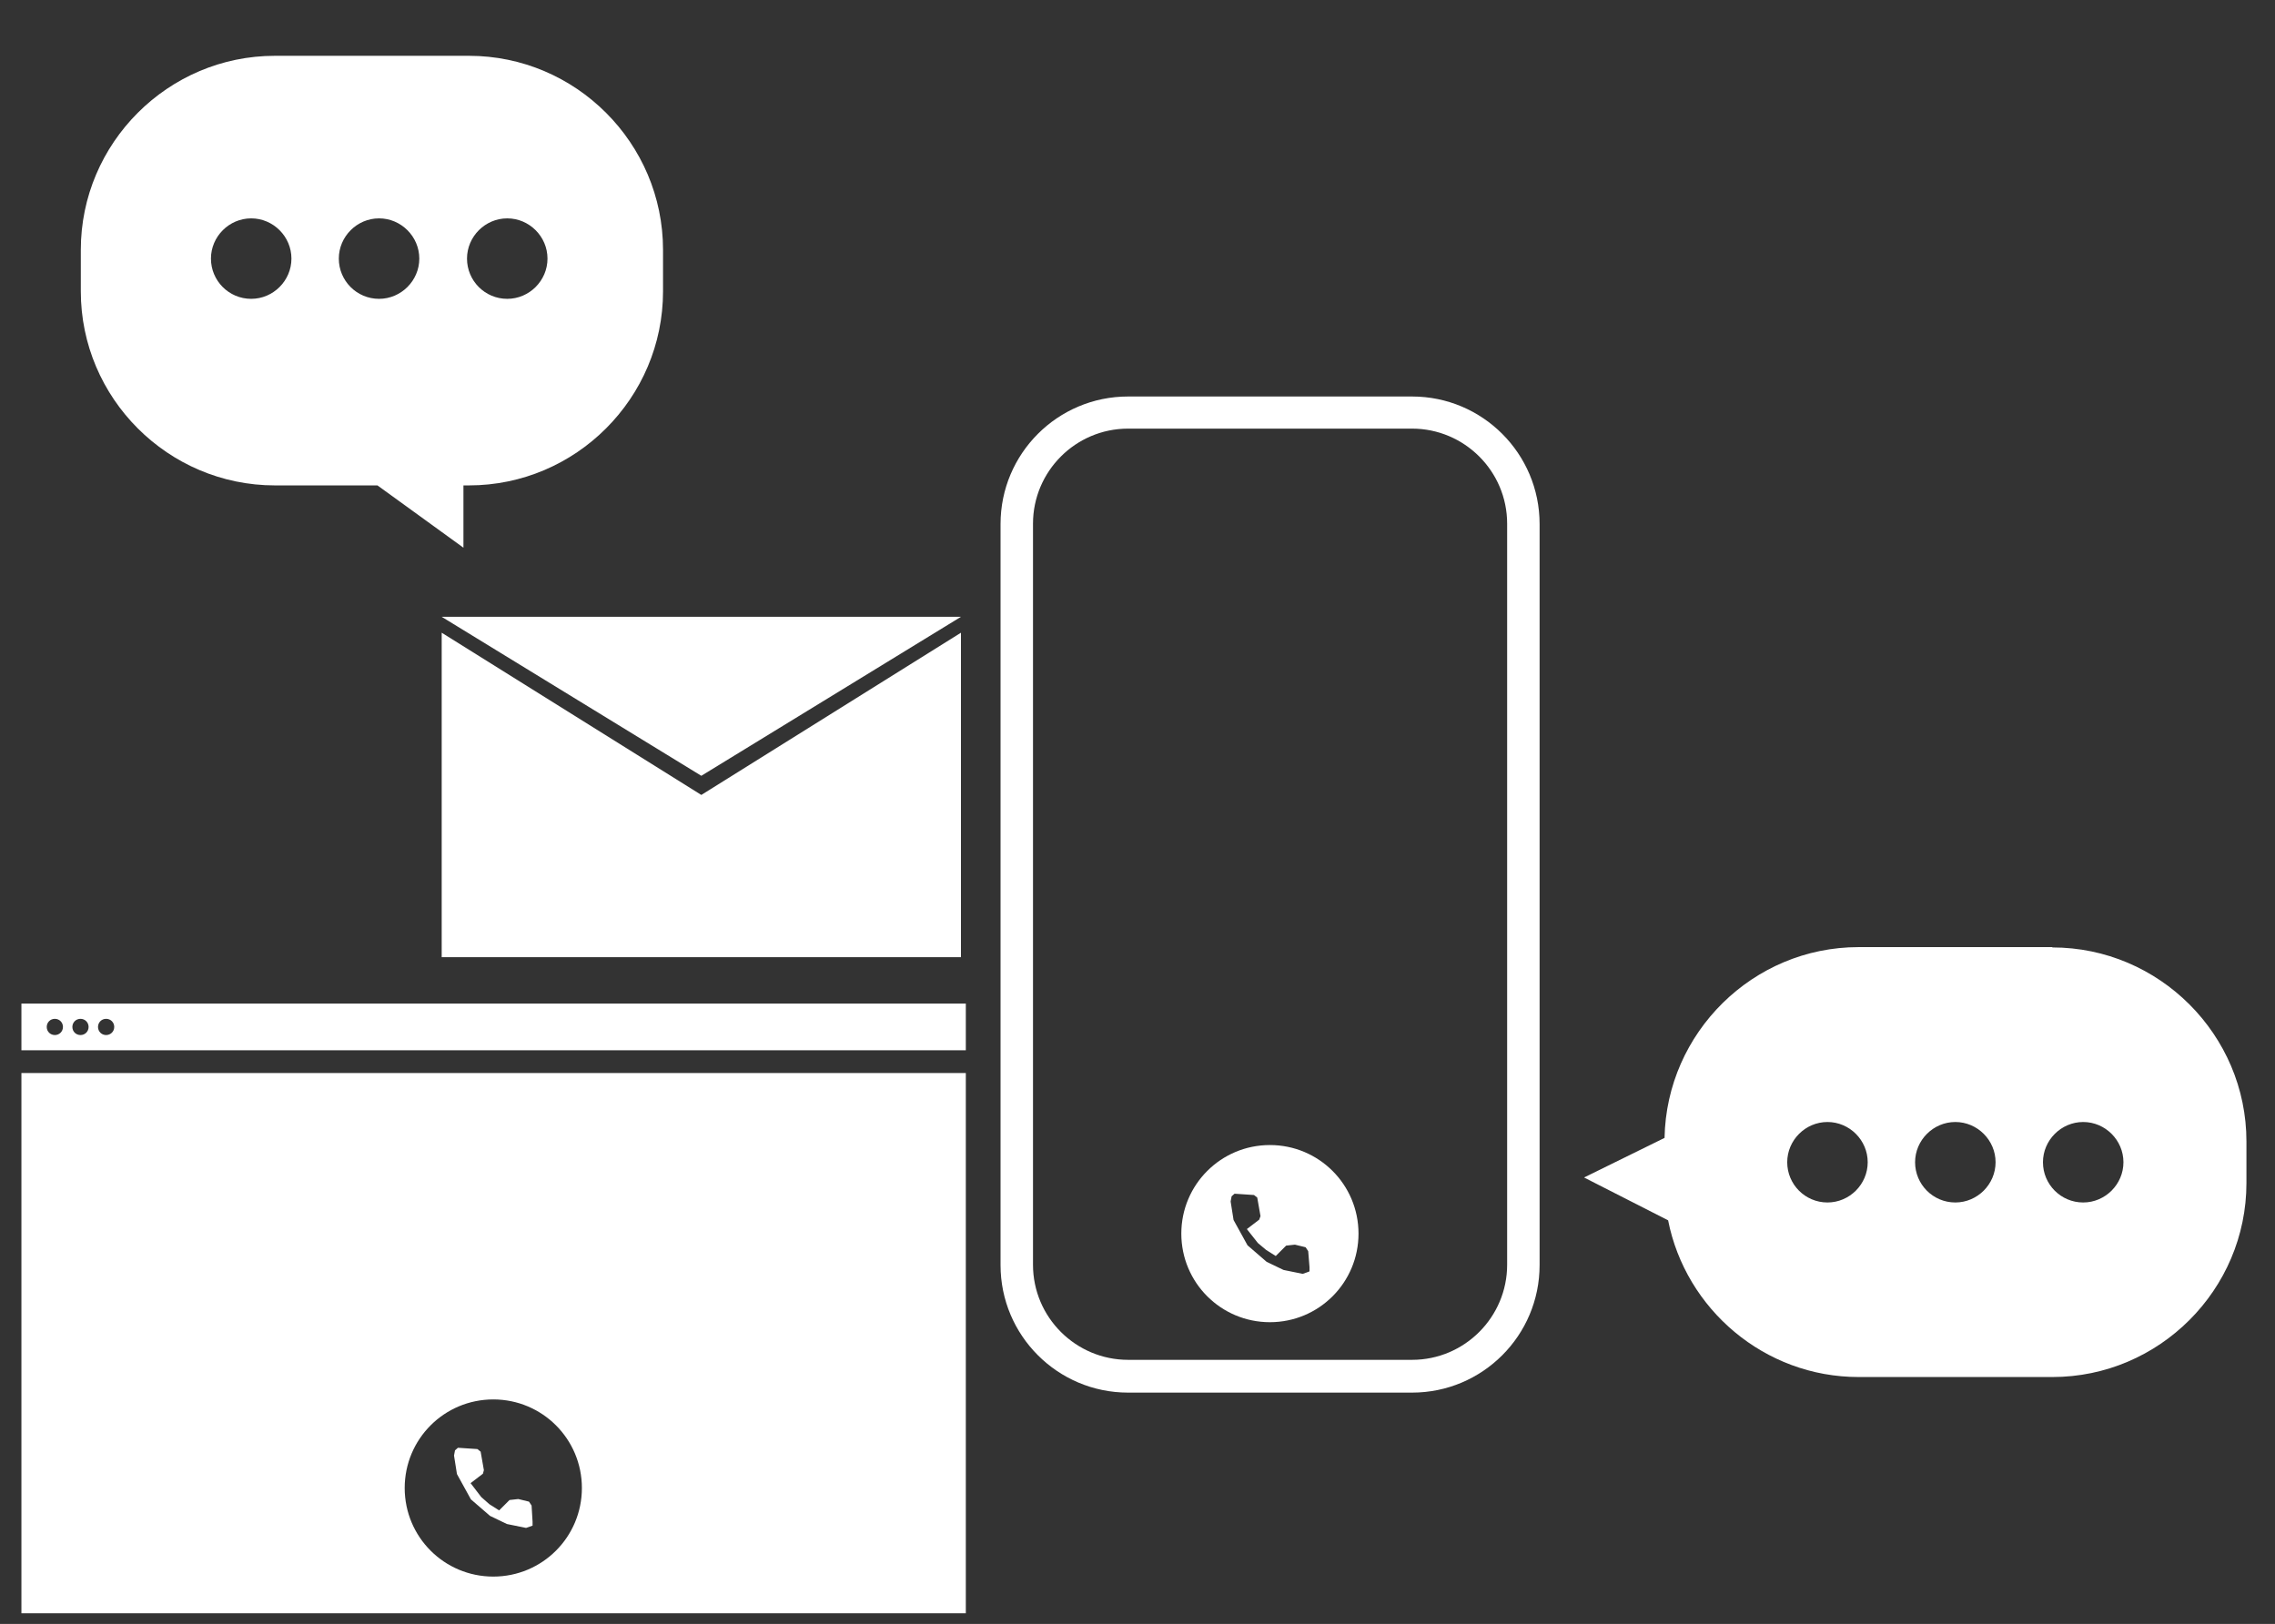 <?xml version="1.0" encoding="UTF-8"?> <svg xmlns="http://www.w3.org/2000/svg" id="Layer_5" data-name="Layer 5" viewBox="0 0 70.1 50.05"><rect x="0" y="0" width="70.1" height="50.05" fill="#333333" stroke="none"/><defs><style> .cls-1 { fill: #fff; } </style></defs><path class="cls-1" d="M39.13,35.29c-1.51,0-2.73,1.22-2.73,2.73s1.22,2.73,2.73,2.73,2.73-1.22,2.73-2.73-1.22-2.73-2.73-2.73ZM40.34,39.19l-.2.07-.59-.12-.52-.25-.59-.51-.43-.78-.09-.57.03-.16.09-.08.6.04.1.08.1.57-.04.11-.38.29.34.43.25.21.3.19.32-.32.27-.03.33.08.08.12.04.49v.12Z"></path><g><polygon class="cls-1" points="21.61 24.5 13.61 19.5 13.61 29.5 29.61 29.5 29.61 19.5 21.61 24.5"></polygon><polygon class="cls-1" points="21.61 23.91 29.61 19.01 13.61 19.01 21.61 23.91"></polygon></g><g><polygon class="cls-1" points="16.3 46.28 15.97 46.2 15.7 46.23 15.38 46.55 15.08 46.36 14.83 46.14 14.5 45.71 14.88 45.42 14.91 45.31 14.81 44.74 14.71 44.66 14.11 44.62 14.02 44.7 13.99 44.86 14.08 45.43 14.51 46.21 15.1 46.72 15.62 46.97 16.21 47.09 16.41 47.02 16.41 46.9 16.38 46.4 16.3 46.28"></polygon><path class="cls-1" d="M.66,33.07v16.65h29.1v-16.65H.66ZM15.2,48.59c-1.51,0-2.73-1.22-2.73-2.73s1.22-2.73,2.73-2.73,2.73,1.22,2.73,2.73-1.22,2.73-2.73,2.73Z"></path></g><path class="cls-1" d="M.66,30.93v1.44h29.1v-1.44H.66ZM1.69,31.9c-.14,0-.25-.11-.25-.25s.11-.25.25-.25.25.11.25.25-.11.25-.25.25ZM2.48,31.9c-.14,0-.25-.11-.25-.25s.11-.25.25-.25.25.11.25.25-.11.25-.25.25ZM3.27,31.9c-.14,0-.25-.11-.25-.25s.11-.25.25-.25.25.11.25.25-.11.25-.25.25Z"></path><path class="cls-1" d="M63.24,29.19h-5.97c-3.26,0-5.92,2.64-5.98,5.88l-2.48,1.22,2.59,1.32c.54,2.74,2.97,4.83,5.87,4.83h5.97c3.29,0,5.98-2.69,5.98-5.98v-1.28c0-3.29-2.69-5.98-5.98-5.98ZM56.31,37.06c-.69,0-1.24-.56-1.24-1.24s.56-1.24,1.24-1.24,1.24.56,1.24,1.24-.56,1.24-1.24,1.24ZM60.25,37.06c-.69,0-1.24-.56-1.24-1.24s.56-1.24,1.24-1.24,1.24.56,1.24,1.24-.56,1.24-1.24,1.24ZM64.19,37.06c-.69,0-1.24-.56-1.24-1.24s.56-1.24,1.24-1.24,1.24.56,1.24,1.24-.56,1.24-1.24,1.24Z"></path><path class="cls-1" d="M14.44,1.72h-5.97c-3.29,0-5.98,2.69-5.98,5.98v1.28c0,3.29,2.69,5.98,5.98,5.98h3.16l2.65,1.92v-1.92h.17c3.29,0,5.98-2.69,5.98-5.98v-1.28c0-3.29-2.69-5.98-5.98-5.98ZM7.74,9.21c-.69,0-1.24-.56-1.24-1.24s.56-1.24,1.24-1.24,1.24.56,1.24,1.24-.56,1.24-1.24,1.24ZM11.68,9.21c-.69,0-1.24-.56-1.24-1.24s.56-1.24,1.24-1.24,1.24.56,1.24,1.24-.56,1.24-1.24,1.24ZM15.63,9.21c-.69,0-1.24-.56-1.24-1.24s.56-1.24,1.24-1.24,1.24.56,1.24,1.24-.56,1.24-1.24,1.24Z"></path><path class="cls-1" d="M43.51,42.92h-8.75c-2.17,0-3.93-1.76-3.93-3.93v-22.84c0-2.17,1.76-3.93,3.93-3.93h8.75c2.17,0,3.93,1.76,3.93,3.93v22.84c0,2.17-1.76,3.93-3.93,3.93ZM34.76,13.21c-1.62,0-2.93,1.32-2.93,2.93v22.84c0,1.62,1.32,2.93,2.93,2.93h8.75c1.62,0,2.93-1.32,2.93-2.93v-22.84c0-1.62-1.32-2.93-2.93-2.93h-8.75Z"></path></svg> 
